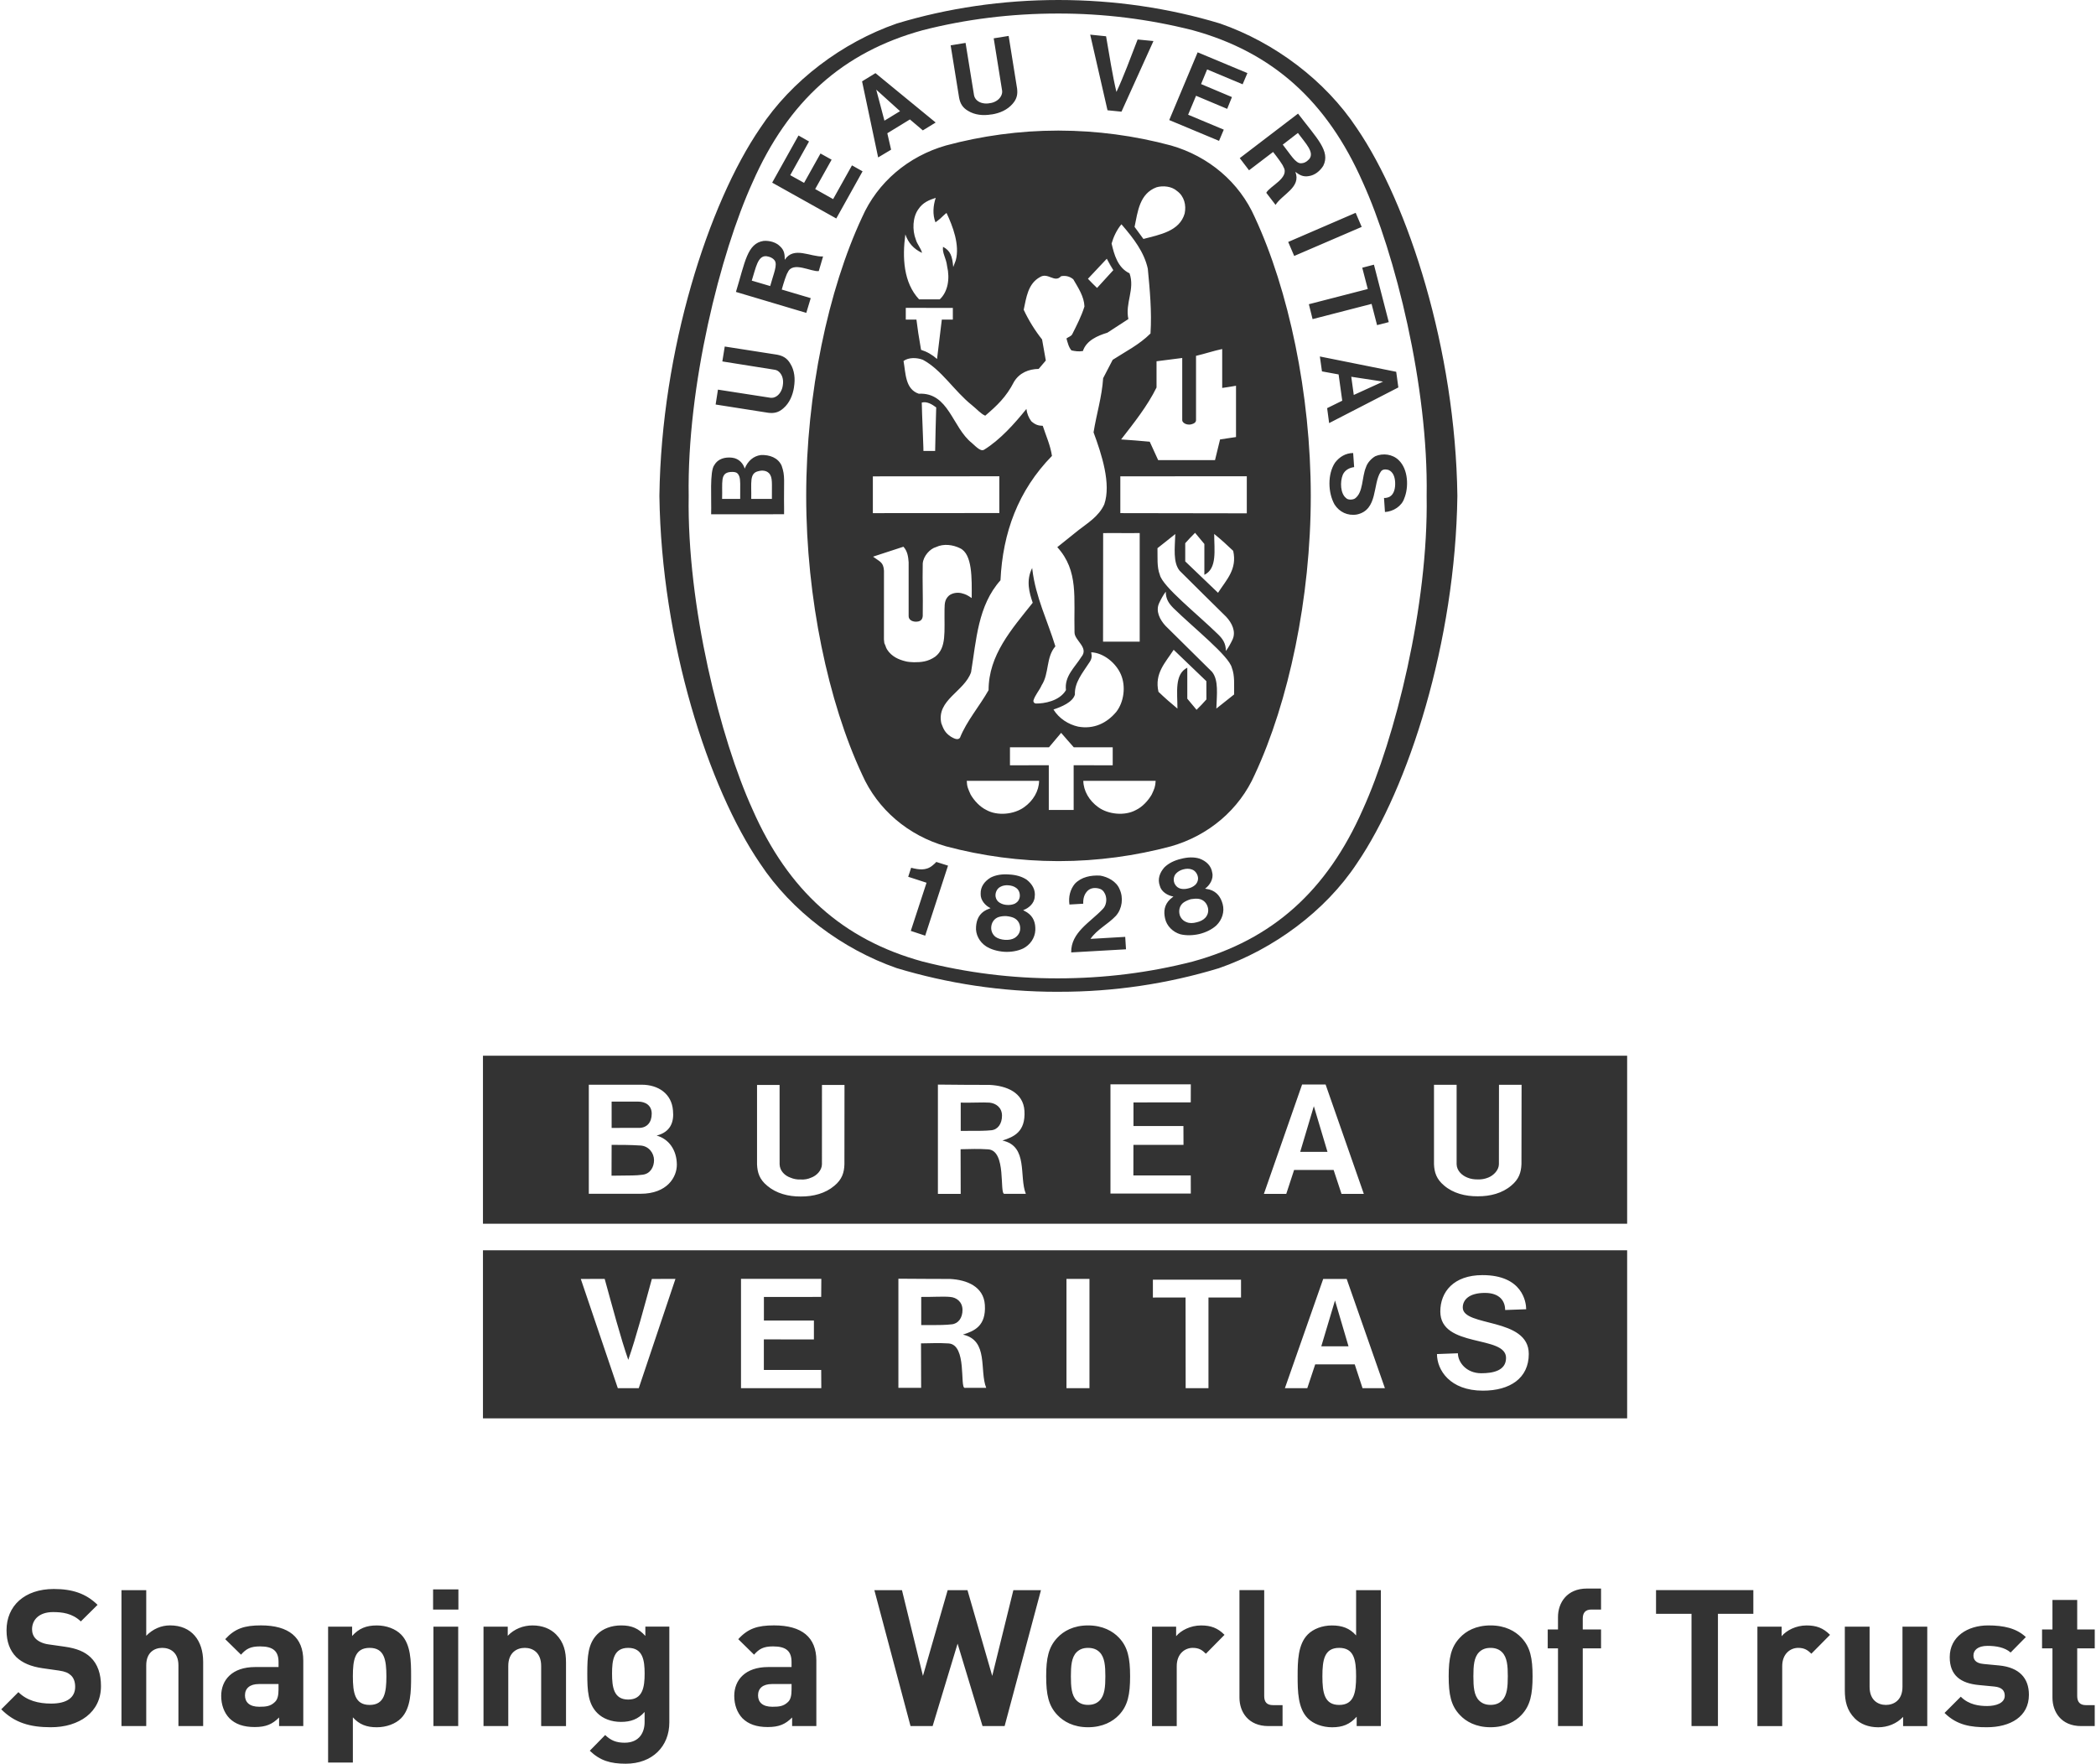 <svg width="164" height="138" viewBox="0 0 164 138" fill="none" xmlns="http://www.w3.org/2000/svg">
<g clip-path="url(#clip0_158_2)">
<path d="M70.167 1.843C70.315 1.793 70.019 1.89 70.167 1.843ZM70.167 1.843C70.194 1.833 70.144 1.849 70.167 1.843Z" fill="#333333"/>
<path d="M82.816 77.602H82.72C78.355 77.602 74.145 76.948 70.168 75.751C65.892 74.261 61.929 71.288 59.475 67.567C55.425 61.648 51.751 50.209 51.595 38.816V38.782C51.749 27.391 55.426 15.949 59.475 10.028C61.925 6.311 65.89 3.327 70.168 1.84C74.146 0.634 78.446 0 82.816 0C87.181 0 91.484 0.634 95.462 1.84C99.741 3.324 103.705 6.31 106.163 10.027C110.208 15.949 113.879 27.392 114.031 38.781V38.815C113.879 50.211 110.208 61.648 106.163 67.566C103.705 71.288 99.645 74.274 95.372 75.756C91.33 76.984 87.128 77.605 82.903 77.6L82.816 77.602ZM111.627 38.802C111.77 30.22 109.152 19.804 106.631 14.266C103.839 7.925 99.575 4.078 93.315 2.363C89.867 1.489 86.323 1.051 82.766 1.059C79.131 1.059 75.568 1.5 72.197 2.364C65.938 4.08 61.672 7.927 58.884 14.267C56.362 19.806 53.747 30.222 53.886 38.803C53.746 47.383 56.362 57.799 58.884 63.341C61.672 69.678 65.939 73.525 72.197 75.237C75.651 76.116 79.202 76.557 82.766 76.55C86.403 76.55 89.942 76.103 93.315 75.237C99.577 73.524 103.841 69.677 106.631 63.341C109.152 57.797 111.77 47.381 111.627 38.802ZM87.109 21.136C86.687 20.433 87.033 21.059 86.599 20.242Z" fill="#333333"/>
<path d="M83.816 74.521C83.783 72.951 85.322 72.157 86.292 71.119C86.549 70.866 86.65 70.366 86.468 69.955C86.35 69.697 86.186 69.566 85.964 69.517C85.627 69.439 85.344 69.489 85.125 69.675C84.825 69.953 84.741 70.321 84.757 70.71L83.678 70.774C83.59 70.176 83.733 69.599 84.1 69.149C84.606 68.615 85.36 68.467 86.091 68.512C86.674 68.61 87.36 68.965 87.602 69.575C87.913 70.238 87.811 71.093 87.315 71.657C86.678 72.331 85.854 72.702 85.324 73.462L88.042 73.304C88.063 73.63 88.085 73.966 88.103 74.277L83.816 74.521ZM74.178 67.731L74.16 67.783L72.391 73.21L71.264 72.837L72.476 69.132L72.496 69.069C72.045 68.91 71.501 68.756 71.062 68.603L71.291 67.897C71.86 68.044 72.448 68.143 72.95 67.729C73.129 67.583 73.16 67.552 73.259 67.442L74.178 67.731ZM95.667 70.742C95.521 70.206 95.23 69.778 94.637 69.6L94.29 69.532C94.644 69.282 94.967 68.777 94.852 68.288C94.77 67.727 94.373 67.374 93.86 67.182C93.416 67.042 92.897 67.067 92.403 67.201C91.905 67.315 91.442 67.536 91.106 67.867C90.752 68.27 90.553 68.769 90.749 69.307C90.866 69.79 91.39 70.083 91.813 70.147L91.547 70.368C91.096 70.806 91.038 71.314 91.159 71.859C91.284 72.454 91.771 72.927 92.355 73.101C92.8 73.208 93.328 73.201 93.851 73.08C94.372 72.949 94.842 72.715 95.179 72.403C95.62 71.972 95.829 71.339 95.667 70.742ZM91.936 69.192C91.793 68.962 91.793 68.562 92.04 68.325C92.184 68.179 92.381 68.071 92.603 68.019C92.816 67.961 93.05 67.957 93.249 68.029C93.564 68.126 93.747 68.478 93.741 68.751C93.738 68.846 93.716 68.939 93.675 69.025C93.635 69.111 93.578 69.188 93.507 69.251C93.354 69.382 93.17 69.472 92.973 69.513C92.768 69.568 92.563 69.576 92.379 69.533C92.285 69.51 92.198 69.468 92.121 69.409C92.045 69.35 91.982 69.276 91.936 69.192ZM94.311 71.806C94.163 71.972 93.907 72.106 93.627 72.165C93.346 72.243 93.061 72.247 92.857 72.157C92.727 72.113 92.609 72.039 92.513 71.94C92.417 71.842 92.346 71.722 92.306 71.591C92.201 71.222 92.306 70.823 92.622 70.606C92.763 70.511 92.962 70.419 93.172 70.356C93.39 70.319 93.612 70.304 93.771 70.327C94.161 70.375 94.439 70.67 94.517 71.045C94.546 71.179 94.542 71.318 94.507 71.451C94.471 71.583 94.404 71.705 94.311 71.806ZM81.008 72.776C81.029 72.228 80.877 71.725 80.359 71.387L80.054 71.213C80.464 71.08 80.926 70.695 80.957 70.192C81.046 69.629 80.764 69.175 80.342 68.838C79.956 68.574 79.458 68.445 78.943 68.422C78.434 68.381 77.923 68.452 77.507 68.668C77.045 68.949 76.709 69.373 76.731 69.937C76.707 70.44 77.114 70.879 77.507 71.058L77.182 71.191C76.619 71.471 76.411 71.946 76.371 72.493C76.312 73.113 76.639 73.702 77.146 74.038C77.525 74.286 78.041 74.434 78.577 74.472C79.105 74.505 79.635 74.41 80.049 74.216C80.598 73.941 80.982 73.392 81.008 72.776ZM77.905 70.188C77.846 69.926 77.968 69.542 78.269 69.393C78.437 69.293 78.672 69.25 78.891 69.268C79.116 69.282 79.339 69.348 79.503 69.469C79.784 69.655 79.849 70.049 79.759 70.303C79.698 70.508 79.555 70.623 79.388 70.715C79.201 70.79 78.999 70.821 78.798 70.806C78.598 70.799 78.403 70.742 78.231 70.64C78.147 70.593 78.075 70.528 78.019 70.45C77.962 70.371 77.924 70.282 77.905 70.188ZM79.389 73.39C79.203 73.505 78.918 73.557 78.631 73.538C78.347 73.517 78.075 73.435 77.899 73.308C77.79 73.224 77.702 73.115 77.642 72.991C77.583 72.867 77.553 72.731 77.555 72.593C77.561 72.204 77.781 71.866 78.148 71.749C78.309 71.701 78.522 71.667 78.746 71.681C78.966 71.701 79.184 71.751 79.328 71.82C79.683 71.985 79.859 72.35 79.82 72.736C79.798 72.981 79.643 73.231 79.389 73.39ZM106.545 17.754L101.264 20.027L100.794 18.931L106.073 16.651L106.545 17.754ZM86.656 8.628L85.302 2.711L86.544 2.838C86.798 4.303 87.057 5.961 87.354 7.194C87.897 6.045 88.481 4.47 89.012 3.09L90.251 3.211L87.75 8.737L86.656 8.628ZM64.199 12.01L62.914 14.308L61.831 13.706L63.302 11.07L62.478 10.602L60.419 14.291L65.434 17.095L67.491 13.405L66.662 12.939L65.188 15.579L63.783 14.792L65.069 12.495L64.199 12.01ZM61.158 36.436C60.882 35.816 60.218 35.572 59.531 35.605C58.953 35.679 58.511 36.069 58.267 36.667C58.178 36.317 57.851 35.881 57.297 35.813C56.723 35.743 56.167 35.901 55.892 36.387C55.515 36.871 55.681 39.011 55.642 40.241L61.349 40.236L61.351 39.822C61.318 37.546 61.453 37.272 61.158 36.436ZM57.915 39.038H56.5C56.543 37.724 56.331 37.016 57.134 36.932C57.612 36.898 57.739 36.999 57.852 37.292C57.943 37.585 57.915 37.897 57.915 39.038ZM60.396 39.037L58.792 39.038H58.78C58.809 37.763 58.608 37.006 59.369 36.86C59.638 36.788 59.96 36.816 60.158 37.015C60.481 37.333 60.383 37.854 60.396 39.037ZM106.588 20.948L107.503 20.709L108.663 25.204L107.747 25.439L107.318 23.778L102.702 24.969L102.411 23.803L107.021 22.614L106.588 20.948ZM77.59 8.956C78.231 8.857 78.829 8.593 79.236 8.116C79.583 7.722 79.633 7.347 79.581 6.927L78.921 2.811L77.752 2.999L78.412 7.107C78.447 7.418 78.233 7.735 77.959 7.895C77.801 7.993 77.623 8.054 77.438 8.074C77.257 8.111 77.071 8.109 76.891 8.07C76.58 8.007 76.284 7.799 76.215 7.463L75.55 3.357L74.383 3.546L75.046 7.651C75.126 8.069 75.292 8.412 75.75 8.677C76.276 9 76.932 9.063 77.575 8.952L77.59 8.956ZM109.245 29.09L103.271 27.892L103.437 29.059L104.738 29.297L105.023 31.353L103.841 31.935L103.997 33.105L109.413 30.315L109.245 29.09ZM105.925 30.903L105.729 29.479L108.211 29.857H108.215L108.211 29.861L105.925 30.903ZM108.381 38.964L108.494 38.947L108.617 38.914L108.718 38.874C109.096 38.671 109.18 38.166 109.163 37.758C109.148 37.342 109.017 36.923 108.634 36.767C108.43 36.714 108.176 36.696 108.039 36.903C107.389 37.865 107.836 39.899 106.17 40.256C105.441 40.379 104.797 40.059 104.423 39.476C103.902 38.557 103.863 37.107 104.454 36.206C104.81 35.739 105.293 35.452 105.876 35.446L105.954 36.549C105.587 36.594 105.236 36.779 105.072 37.134C104.832 37.707 104.885 38.623 105.314 38.962C105.466 39.136 105.827 39.114 106.011 39.009C106.683 38.533 106.543 37.345 106.883 36.549C106.986 36.214 107.304 35.868 107.612 35.695C108.207 35.442 108.958 35.533 109.436 35.999C110.199 36.723 110.233 38.139 109.875 38.998C109.68 39.594 109.027 40.025 108.365 40.062L108.291 38.964H108.381ZM62.125 30.286C62.233 29.641 62.168 28.982 61.842 28.461C61.58 28.003 61.238 27.84 60.814 27.754L56.707 27.113L56.519 28.28L60.631 28.934C60.941 28.977 61.175 29.294 61.239 29.599C61.282 29.773 61.282 29.961 61.25 30.153C61.227 30.338 61.165 30.515 61.069 30.675C60.911 30.943 60.624 31.164 60.283 31.123L56.176 30.486L55.994 31.651L60.108 32.297C60.529 32.35 60.908 32.296 61.297 31.944C61.768 31.54 62.028 30.934 62.127 30.295V30.284H62.125V30.286ZM68.5 5.723L67.452 6.365L68.71 12.318L69.723 11.712L69.427 10.426L71.195 9.345L72.207 10.202L73.21 9.586L68.5 5.723ZM69.202 9.441L68.562 7.021L68.556 7.013L68.562 7.015L68.56 7.007L68.566 7.02L70.423 8.698L69.202 9.441ZM96.393 7.596L93.977 6.578L94.452 5.432L97.229 6.595L97.602 5.719L93.709 4.094L91.486 9.394L95.383 11.021L95.753 10.144L92.964 8.976L93.584 7.493L96.02 8.517L96.393 7.596ZM61.404 20.326C61.402 19.933 61.383 19.603 61.053 19.291C60.74 18.964 60.238 18.815 59.746 18.849C58.463 19.044 58.296 20.511 57.583 22.841L63.087 24.481L63.435 23.328L61.258 22.682L61.168 22.657C61.314 22.127 61.53 21.458 61.638 21.31C62.028 20.404 63.488 21.292 64.065 21.209L64.4 20.066C63.423 20.119 62.106 19.241 61.404 20.326ZM60.263 22.382L58.821 21.957C59.138 20.977 59.279 19.988 59.967 20.046C60.248 20.091 60.439 20.168 60.601 20.364C60.867 20.698 60.519 21.435 60.263 22.382ZM101.564 8.89L97.004 12.373L97.73 13.324L99.534 11.949L99.613 11.891C99.953 12.319 100.373 12.89 100.422 13.06C100.934 13.915 99.343 14.566 99.079 15.084L99.805 16.031C100.332 15.196 101.826 14.656 101.354 13.448C101.674 13.685 101.955 13.861 102.407 13.778C102.86 13.715 103.274 13.397 103.537 12.975C104.116 11.828 103.037 10.825 101.564 8.89ZM102.427 12.461C102.231 12.659 102.063 12.765 101.797 12.774C101.365 12.795 100.981 12.087 100.369 11.317L101.553 10.403C102.169 11.234 102.883 11.934 102.427 12.461ZM98.184 17.006C96.973 14.251 94.559 12.224 91.623 11.383C88.766 10.615 85.821 10.224 82.863 10.218H82.767C79.769 10.218 76.778 10.637 74.015 11.383C71.075 12.224 68.665 14.253 67.451 17.006C64.807 22.665 63.08 30.801 63.08 38.8C63.08 46.802 64.808 54.936 67.451 60.594C68.666 63.347 71.076 65.379 74.015 66.219C76.87 66.982 79.812 67.371 82.767 67.377H82.863C85.866 67.377 88.857 66.961 91.625 66.219C94.559 65.381 96.973 63.349 98.184 60.594C100.823 54.935 102.561 46.802 102.561 38.8C102.559 30.798 100.818 22.666 98.184 17.006ZM93.102 33.218C93.188 33.218 93.571 33.138 93.582 32.894V27.843C94.273 27.682 94.977 27.444 95.63 27.309V30.354C96.027 30.307 96.231 30.258 96.711 30.183V34.196L95.463 34.383L95.068 36.002H90.62L89.961 34.562C88.879 34.461 88.801 34.461 87.721 34.383C88.742 33.068 89.784 31.757 90.492 30.319V28.267L92.503 28.01V32.877C92.503 33.046 92.751 33.218 93.005 33.218H93.107V33.22L93.102 33.218ZM90.492 14.653C90.995 14.508 91.676 14.57 92.096 14.944C92.665 15.358 92.829 16.055 92.694 16.702C92.298 18.1 90.731 18.362 89.465 18.696L88.773 17.751C89.025 16.544 89.161 15.152 90.492 14.653ZM86.6 20.244L87.11 21.138L85.839 22.53C85.496 22.198 85.465 22.171 85.125 21.812C85.777 21.125 85.839 21.048 86.6 20.244ZM70.838 18.344V18.336C71.064 19.001 71.481 19.474 72.143 19.786C72.068 19.431 71.759 19.113 71.658 18.743C71.371 18.016 71.399 16.982 71.871 16.35C72.204 15.853 72.686 15.648 73.215 15.48C73.014 16.079 72.954 16.792 73.196 17.396C73.547 17.136 73.561 17.117 73.831 16.857C73.929 16.762 73.976 16.731 74.06 16.662C74.553 17.709 75.106 19.153 74.784 20.372L74.585 20.893C74.509 20.035 74.369 19.622 73.787 19.311C73.711 19.811 74.03 20.171 74.105 20.823C74.34 21.836 74.156 22.842 73.529 23.425H71.915C70.682 22.111 70.596 20.131 70.838 18.344ZM74.554 25.006H73.692L73.318 28.089C72.957 27.763 72.531 27.518 72.067 27.372C71.847 26.061 71.827 25.969 71.706 25.005H70.872V24.09C72.312 24.086 73.109 24.091 74.555 24.091L74.554 25.006ZM68.296 37.272L78.192 37.266V40.143L68.296 40.15V37.272ZM72.123 31.498C72.536 31.388 72.936 31.643 73.253 31.879C73.206 33.551 73.206 33.53 73.17 35.283H72.253L72.248 35.002C72.209 33.677 72.153 32.807 72.123 31.498ZM71.5 51.816C71.317 51.814 70.986 51.789 70.801 51.729C70.372 51.621 69.769 51.394 69.406 50.815L69.338 50.682L69.274 50.506L69.194 50.322L69.163 50.035L69.166 44.656C69.119 43.98 68.866 43.968 68.312 43.557L68.507 43.49L70.688 42.778C70.998 43.114 71.067 43.549 71.096 43.999V48.2C71.092 48.471 71.328 48.63 71.642 48.644C72.013 48.644 72.167 48.502 72.199 48.208C72.225 46.321 72.168 45.797 72.199 44.086C72.249 43.51 72.761 42.936 73.243 42.804C73.848 42.515 74.577 42.628 75.118 42.896C76.09 43.354 76.04 45.252 76.031 46.793C75.648 46.543 75.589 46.51 75.211 46.408C74.877 46.339 74.512 46.401 74.257 46.597C73.944 46.885 73.91 47.162 73.904 47.666C73.879 49.448 74.075 50.676 73.179 51.378C72.6 51.783 72.068 51.817 71.5 51.816ZM74.399 57.64C73.927 57.328 73.817 57.024 73.653 56.594C73.252 54.767 75.461 54.112 75.981 52.594C76.396 50.056 76.514 47.386 78.282 45.404C78.458 41.678 79.661 38.382 82.31 35.672C82.184 34.829 81.844 34.102 81.59 33.318C81.244 33.308 81.007 33.239 80.694 32.961C80.483 32.679 80.351 32.347 80.311 31.997C79.387 33.144 78.245 34.424 76.989 35.195C76.757 35.323 76.466 35.054 76.043 34.662C74.501 33.439 74.24 30.686 71.886 30.806C70.818 30.445 70.869 29.189 70.696 28.245C71.092 27.954 71.737 27.968 72.211 28.152C73.68 28.938 74.659 30.593 76.044 31.699C76.415 31.993 76.748 32.384 77.089 32.525C78.002 31.743 78.729 31.072 79.347 29.862C79.774 29.171 80.484 28.878 81.27 28.865L81.829 28.208L81.537 26.562C80.969 25.845 80.486 25.064 80.099 24.236C80.302 23.295 80.424 22.195 81.378 21.678C82.004 21.288 82.512 22.169 83.022 21.613C83.393 21.539 83.721 21.638 83.979 21.854C84.367 22.526 84.824 23.197 84.852 23.979C84.617 24.741 84.248 25.447 83.893 26.159C83.809 26.313 83.593 26.366 83.444 26.483C83.538 26.801 83.612 27.162 83.835 27.417C84.117 27.475 84.392 27.525 84.731 27.465C85.002 26.633 85.899 26.26 86.645 26.032L88.289 24.964C88.018 23.719 88.819 22.625 88.379 21.386C87.442 20.943 87.17 19.887 86.976 19.055C87.121 18.542 87.378 17.988 87.745 17.549L87.802 17.614C88.698 18.656 89.524 19.728 89.809 21.022C89.967 22.675 90.129 24.37 90.02 26.094C89.132 26.978 88.071 27.5 87.061 28.154L86.315 29.59C86.218 31.068 85.792 32.398 85.565 33.829C86.204 35.559 86.955 37.862 86.403 39.464C85.97 40.415 85.078 40.939 84.407 41.465L82.727 42.812C84.413 44.668 84.008 46.774 84.075 49.471C84.063 50.121 85.227 50.662 84.608 51.404C84.085 52.236 83.274 52.907 83.405 53.998C82.895 54.87 81.661 55.054 81.074 55.046C81.046 55.048 81.017 55.044 80.99 55.034C80.963 55.024 80.938 55.009 80.918 54.989C80.897 54.97 80.881 54.946 80.87 54.919C80.859 54.893 80.853 54.864 80.854 54.836C80.975 54.389 81.322 54.037 81.505 53.614C82.105 52.695 81.831 51.427 82.577 50.572C81.963 48.571 81.035 46.714 80.778 44.579L80.763 44.442C80.261 45.423 80.54 46.388 80.804 47.163C79.145 49.246 77.351 51.256 77.351 53.999C76.643 55.258 75.64 56.403 75.11 57.73C74.933 57.952 74.602 57.757 74.399 57.64ZM85.381 51.037C86.358 51.081 87.331 51.886 87.712 52.791C88.1 53.712 87.943 54.92 87.35 55.689C86.6 56.592 85.574 57.072 84.366 56.856C83.61 56.69 82.864 56.226 82.428 55.515C83.047 55.307 83.931 54.95 84.105 54.347C84.062 53.409 84.703 52.659 85.185 51.909C85.424 51.586 85.453 51.39 85.381 51.037ZM86.307 50.207L86.315 41.713C87.528 41.693 87.919 41.729 89.175 41.707V50.207H86.307ZM80.132 63.159C79.346 63.728 78.041 63.861 77.174 63.375C76.674 63.134 76.225 62.649 75.95 62.176C75.746 61.721 75.662 61.563 75.643 61.095C77.711 61.095 79.107 61.095 81.303 61.097C81.291 61.883 80.85 62.65 80.132 63.159ZM84.008 63.374H82.062V59.876L79.024 59.879V58.472H82.075L83.028 57.341C83.493 57.883 83.536 57.923 84.018 58.472H87.063V59.879L84.007 59.876L84.008 63.374ZM90.111 62.176C89.834 62.65 89.39 63.133 88.89 63.374C88.019 63.861 86.709 63.727 85.931 63.157C85.22 62.647 84.777 61.881 84.763 61.095L90.424 61.094C90.398 61.563 90.324 61.722 90.111 62.176ZM92.3 44.656C93.6 45.947 94.778 47.118 95.946 48.264C96.384 48.734 96.723 49.406 96.446 50.025C96.303 50.33 96.123 50.665 95.918 50.934C95.918 50.33 95.66 49.98 95.315 49.642C93.723 48.079 90.969 45.903 90.752 44.98C90.507 44.361 90.585 43.608 90.566 42.892C91.035 42.533 91.408 42.218 91.96 41.784C91.924 42.883 91.771 44.005 92.3 44.656ZM95.004 41.778C95.611 42.277 95.915 42.553 96.49 43.1C96.818 44.547 95.956 45.364 95.304 46.382L92.738 43.926V42.502C93.046 42.165 93.15 42.044 93.508 41.689L94.235 42.563V44.977C95.252 44.484 95.004 43.033 95.004 41.778ZM94.395 54.725C94.093 55.062 93.985 55.186 93.624 55.538L92.899 54.668V52.244C91.882 52.744 92.128 54.188 92.128 55.443C91.616 55.024 91.121 54.586 90.643 54.128C90.317 52.684 91.178 51.858 91.833 50.842L94.391 53.297L94.395 54.725ZM96.563 54.336C96.104 54.702 95.721 55.012 95.172 55.441C95.209 54.341 95.363 53.223 94.836 52.569C93.624 51.364 92.408 50.162 91.19 48.963C90.756 48.492 90.405 47.819 90.692 47.198C90.828 46.901 91.012 46.561 91.215 46.294C91.215 46.898 91.481 47.241 91.817 47.584C93.413 49.145 96.164 51.325 96.384 52.247C96.627 52.871 96.551 53.611 96.563 54.336ZM97.555 40.165L87.659 40.149V37.27L97.555 37.264V40.165ZM37.789 82.603V95.749H127.315V82.603H37.789ZM50.115 93.406H46.071V84.872C47.786 84.878 48.784 84.872 50.205 84.872C51.518 84.872 52.558 85.585 52.657 86.89C52.75 87.788 52.466 88.578 51.378 88.851C52.338 89.118 52.953 89.99 52.959 91.124C52.967 92.089 52.214 93.406 50.115 93.406ZM66.071 91.106C66.05 91.744 65.889 92.281 65.285 92.778C64.583 93.378 63.628 93.626 62.668 93.619H62.644C61.683 93.626 60.734 93.378 60.03 92.778C59.423 92.281 59.262 91.742 59.234 91.106V84.891H60.998L61 91.106C61.019 91.613 61.404 91.992 61.854 92.146C62.096 92.25 62.378 92.303 62.658 92.288C62.939 92.308 63.221 92.255 63.461 92.146C63.905 91.992 64.303 91.562 64.312 91.106L64.314 84.891H66.077L66.071 91.106ZM78.584 93.413C78.178 93.404 78.778 90.017 77.313 89.929C76.491 89.876 75.974 89.908 75.161 89.921L75.169 93.413H73.386V84.862C75.022 84.878 75.963 84.887 77.428 84.887C78.751 84.95 80.067 85.478 80.157 86.912C80.256 88.572 79.317 88.955 78.436 89.241C80.474 89.678 79.722 92.056 80.265 93.408H78.585L78.584 93.413ZM92.596 88.103L92.602 89.58H88.684L88.68 91.97H93.17L93.174 93.39H86.887V84.841H93.174L93.17 86.253L88.688 86.259V88.104L92.596 88.103ZM104.965 93.413L104.348 91.542H101.256L100.643 93.413H98.893L101.881 84.858H103.721L106.711 93.413H104.965ZM119.045 91.093C119.017 91.727 118.857 92.263 118.249 92.763C117.547 93.366 116.597 93.608 115.637 93.602H115.61C114.651 93.608 113.698 93.366 112.996 92.763C112.393 92.263 112.227 91.727 112.202 91.093V84.876H113.972V91.093C113.986 91.6 114.381 91.968 114.818 92.141C115.062 92.243 115.341 92.287 115.63 92.282C115.906 92.293 116.182 92.245 116.438 92.141C116.875 91.97 117.275 91.548 117.281 91.093L117.287 84.876H119.055L119.045 91.093ZM77.424 86.274C76.924 86.237 76.01 86.295 75.171 86.274V88.486C76.813 88.488 77.062 88.482 77.569 88.435C78.077 88.385 78.401 87.922 78.401 87.293C78.401 86.664 77.937 86.327 77.424 86.274ZM101.734 90.126H103.868L102.8 86.552L101.734 90.126ZM49.994 88.251C50.615 88.251 50.993 87.829 50.993 87.142C50.993 86.479 50.493 86.194 49.93 86.194H47.856L47.857 88.252L49.994 88.251ZM50.115 89.63C49.27 89.575 48.488 89.579 47.856 89.579V89.595L47.849 91.991C49.61 91.964 49.67 91.991 50.273 91.915C50.886 91.847 51.174 91.306 51.174 90.775C51.175 90.242 50.778 89.669 50.115 89.63ZM74.336 101.477C73.833 101.425 72.913 101.487 72.081 101.477V103.678C73.712 103.684 73.966 103.674 74.475 103.619C74.98 103.568 75.316 103.116 75.31 102.484C75.303 101.857 74.839 101.511 74.336 101.477ZM37.789 97.825V110.978H127.315V97.825H37.789ZM49.979 108.616H48.34L45.444 100.07L47.313 100.066C47.904 102.198 48.538 104.609 49.158 106.399C49.784 104.609 50.419 102.198 51.004 100.07L52.85 100.066L49.979 108.616ZM63.684 103.324V104.803L59.767 104.799V107.191H64.254L64.262 108.618H57.979V100.062H64.264L64.254 101.476L59.771 101.48V103.324H63.684ZM75.485 108.592C75.085 108.592 75.681 105.203 74.216 105.115C73.391 105.064 72.878 105.105 72.064 105.111L72.074 108.591H70.294V100.051C71.927 100.059 72.866 100.071 74.338 100.071C75.654 100.137 76.971 100.669 77.06 102.106C77.162 103.769 76.218 104.145 75.342 104.425C77.379 104.87 76.62 107.238 77.166 108.591L75.485 108.592ZM85.244 108.616H83.445V100.066H85.244V108.616ZM97.105 101.521H94.556V108.616H92.771L92.763 101.521L90.207 101.525V100.129H97.103V101.523H97.105V101.521ZM106.611 108.616L105.999 106.752H102.908L102.288 108.616H100.536L103.533 100.07H105.37L108.361 108.616H106.611ZM116.033 108.811C113.437 108.811 112.435 107.186 112.435 105.946L114.073 105.885C114.073 106.566 114.709 107.448 115.9 107.448C116.819 107.448 117.839 107.249 117.839 106.247C117.839 104.434 112.696 105.499 112.696 102.617C112.696 101.084 113.739 99.77 115.997 99.77C119.137 99.77 119.415 101.895 119.415 102.441L117.769 102.5C117.769 101.807 117.347 101.162 116.19 101.162C114.936 101.162 114.453 101.711 114.453 102.305C114.453 103.843 119.618 103.055 119.618 105.936C119.62 107.842 118.14 108.811 116.033 108.811ZM104.462 101.74L104.454 101.753V101.761L103.383 105.342H105.514L104.458 101.761V101.74H104.462ZM3.974 135.146C2.363 135.146 1.141 134.8 0.099 133.742L1.44 132.4C2.111 133.067 3.019 133.295 4.002 133.295C5.224 133.295 5.881 132.83 5.881 131.982C5.881 131.608 5.777 131.294 5.551 131.086C5.342 130.891 5.104 130.785 4.613 130.711L3.331 130.529C2.422 130.398 1.753 130.113 1.273 129.655C0.767 129.14 0.511 128.453 0.511 127.555C0.511 125.659 1.913 124.329 4.21 124.329C5.667 124.329 6.728 124.684 7.634 125.57L6.324 126.867C5.651 126.22 4.849 126.136 4.148 126.136C3.045 126.136 2.508 126.751 2.508 127.482C2.508 127.752 2.598 128.039 2.821 128.246C3.029 128.441 3.373 128.607 3.803 128.664L5.056 128.842C6.025 128.978 6.633 129.246 7.082 129.67C7.649 130.205 7.901 130.981 7.901 131.92C7.907 133.982 6.191 135.146 3.974 135.146ZM13.961 135.055V130.305C13.961 129.277 13.305 128.936 12.693 128.936C12.085 128.936 11.442 129.288 11.442 130.305V135.055H9.504V124.42H11.442V127.99C11.964 127.453 12.62 127.177 13.305 127.177C15.003 127.177 15.896 128.378 15.896 130.023V135.052H13.961V135.055ZM21.837 135.055V134.383C21.314 134.906 20.821 135.131 19.93 135.131C19.05 135.131 18.411 134.904 17.95 134.443C17.53 134.005 17.307 133.38 17.307 132.695C17.307 131.457 18.156 130.436 19.96 130.436H21.795V130.05C21.795 129.195 21.375 128.821 20.349 128.821C19.605 128.821 19.262 129.008 18.858 129.468L17.622 128.255C18.383 127.419 19.127 127.177 20.422 127.177C22.595 127.177 23.73 128.109 23.73 129.929V135.055H21.837ZM21.794 131.766H20.256C19.556 131.766 19.168 132.094 19.168 132.652C19.168 133.189 19.524 133.544 20.284 133.544C20.821 133.544 21.166 133.505 21.507 133.173C21.716 132.982 21.793 132.665 21.793 132.192V131.77H21.794V131.766ZM31.379 134.446C30.946 134.879 30.245 135.148 29.486 135.148C28.694 135.148 28.116 134.938 27.61 134.371V137.909H25.672V127.277H27.55V128.006C28.087 127.406 28.666 127.181 29.486 127.181C30.245 127.181 30.945 127.452 31.379 127.887C32.151 128.662 32.166 129.993 32.166 131.158C32.167 132.32 32.153 133.664 31.379 134.446ZM28.922 128.936C27.759 128.936 27.61 129.885 27.61 131.16C27.61 132.427 27.758 133.401 28.922 133.401C30.086 133.401 30.233 132.428 30.233 131.16C30.23 129.885 30.084 128.936 28.922 128.936ZM33.887 125.94V124.36H35.867V125.94H33.887ZM33.914 135.055V127.278H35.852V135.055H33.914ZM42.343 135.055V130.354C42.343 129.288 41.674 128.936 41.063 128.936C40.453 128.936 39.77 129.288 39.77 130.354V135.055H37.832V127.278H39.728V127.992C40.232 127.454 40.948 127.18 41.665 127.18C42.439 127.18 43.063 127.438 43.497 127.869C44.123 128.498 44.287 129.228 44.287 130.082V135.057L42.343 135.055ZM48.96 138C47.769 138 46.949 137.76 46.147 136.984L47.353 135.755C47.785 136.175 48.215 136.357 48.872 136.357C50.035 136.357 50.437 135.539 50.437 134.746V133.95C49.93 134.521 49.349 134.728 48.588 134.728C47.829 134.728 47.171 134.472 46.74 134.04C46.01 133.309 45.952 132.309 45.952 130.941C45.952 129.587 46.012 128.6 46.74 127.867C47.171 127.432 47.842 127.179 48.603 127.179C49.422 127.179 49.957 127.406 50.495 128.002V127.273H52.371V134.772C52.372 136.641 51.046 138 48.96 138ZM49.153 128.936C48.007 128.936 47.889 129.915 47.889 130.943C47.889 131.979 48.008 132.98 49.153 132.98C50.303 132.98 50.439 131.979 50.439 130.943C50.438 129.916 50.304 128.936 49.153 128.936ZM61.979 135.055V134.383C61.458 134.906 60.965 135.131 60.073 135.131C59.193 135.131 58.555 134.904 58.091 134.443C57.674 134.005 57.451 133.38 57.451 132.695C57.451 131.457 58.302 130.436 60.104 130.436H61.934V130.05C61.934 129.195 61.517 128.821 60.489 128.821C59.747 128.821 59.404 129.008 59.001 129.468L57.765 128.255C58.527 127.419 59.27 127.177 60.567 127.177C62.743 127.177 63.875 128.109 63.875 129.929V135.055H61.982V135.052H61.98L61.979 135.055ZM61.936 131.766H60.4C59.699 131.766 59.313 132.094 59.313 132.652C59.313 133.189 59.67 133.544 60.429 133.544C60.967 133.544 61.309 133.505 61.654 133.173C61.862 132.982 61.935 132.665 61.935 132.192L61.936 131.766ZM78.606 135.055H76.877L74.926 128.606L72.973 135.055H71.244L68.414 124.42H70.574L72.215 131.129L74.15 124.42H75.699L77.636 131.129L79.29 124.42H81.449L78.606 135.055ZM87.552 134.19C87.071 134.698 86.282 135.146 85.131 135.146C83.988 135.146 83.214 134.696 82.735 134.19C82.036 133.459 81.857 132.58 81.857 131.157C81.857 129.756 82.037 128.871 82.735 128.139C83.214 127.626 83.991 127.179 85.131 127.179C86.279 127.179 87.069 127.628 87.552 128.139C88.248 128.868 88.424 129.751 88.424 131.157C88.424 132.577 88.248 133.457 87.552 134.19ZM86.04 129.276C85.816 129.052 85.527 128.937 85.131 128.937C84.743 128.937 84.464 129.052 84.236 129.276C83.838 129.677 83.791 130.353 83.791 131.157C83.791 131.963 83.836 132.651 84.236 133.053C84.464 133.277 84.743 133.397 85.131 133.397C85.527 133.397 85.819 133.277 86.04 133.053C86.439 132.652 86.488 131.961 86.488 131.157C86.488 130.354 86.439 129.678 86.04 129.276ZM94.354 129.394C94.053 129.096 93.805 128.936 93.323 128.936C92.727 128.936 92.073 129.379 92.073 130.37V135.058H90.139V127.279H92.026V128.022C92.399 127.573 93.141 127.181 93.981 127.181C94.739 127.181 95.278 127.377 95.811 127.916L94.354 129.394ZM99.247 135.055C97.659 135.055 96.98 133.934 96.98 132.828V124.418H98.917V132.705C98.917 133.17 99.12 133.416 99.605 133.416H100.353V135.055H99.247ZM106.152 135.055V134.324C105.616 134.925 105.051 135.149 104.226 135.149C103.467 135.149 102.753 134.878 102.325 134.447C101.551 133.669 101.533 132.323 101.533 131.16C101.533 129.997 101.551 128.665 102.325 127.888C102.755 127.452 103.459 127.182 104.212 127.182C105.006 127.182 105.606 127.393 106.108 127.964V124.421H108.045V135.054H106.155V135.056H106.152V135.055ZM104.781 128.936C103.621 128.936 103.47 129.885 103.47 131.16C103.47 132.427 103.619 133.401 104.781 133.401C105.95 133.401 106.107 132.428 106.107 131.16C106.107 129.885 105.948 128.936 104.781 128.936ZM119.041 134.19C118.562 134.698 117.772 135.146 116.624 135.146C115.478 135.146 114.699 134.696 114.228 134.19C113.527 133.459 113.351 132.58 113.351 131.157C113.351 129.756 113.527 128.871 114.228 128.139C114.7 127.626 115.482 127.179 116.624 127.179C117.77 127.179 118.562 127.628 119.041 128.139C119.737 128.868 119.915 129.751 119.915 131.157C119.915 132.577 119.735 133.457 119.041 134.19ZM117.528 129.276C117.307 129.052 117.01 128.937 116.624 128.937C116.236 128.937 115.953 129.052 115.728 129.276C115.327 129.677 115.284 130.353 115.284 131.157C115.284 131.963 115.327 132.651 115.728 133.053C115.953 133.277 116.238 133.397 116.624 133.397C117.015 133.397 117.312 133.277 117.528 133.053C117.928 132.652 117.977 131.961 117.977 131.157C117.978 130.354 117.929 129.678 117.528 129.276ZM123.842 128.975V135.055H121.904V128.975H121.101V127.498H121.904V126.523C121.904 125.419 122.592 124.294 124.169 124.294H125.273V125.937H124.513C124.051 125.937 123.842 126.191 123.842 126.642V127.496H125.273V128.973L123.842 128.975ZM134.419 126.271V135.055H132.351V126.271H129.575V124.418H137.189V126.271H134.419ZM141.728 129.394C141.429 129.096 141.171 128.936 140.698 128.936C140.101 128.936 139.448 129.379 139.448 130.37V135.058H137.507V127.279H139.403V128.022C139.776 127.573 140.516 127.181 141.354 127.181C142.119 127.181 142.651 127.377 143.19 127.916L141.728 129.394ZM148.907 135.055V134.336C148.397 134.877 147.682 135.149 146.965 135.149C146.193 135.149 145.569 134.896 145.133 134.461C144.507 133.832 144.347 133.102 144.347 132.252V127.279H146.285V131.982C146.285 133.041 146.954 133.4 147.561 133.4C148.171 133.4 148.858 133.041 148.858 131.982V127.279H150.797V135.056H148.906L148.907 135.055ZM155.456 135.146C154.237 135.146 153.133 135.005 152.149 134.027L153.42 132.756C154.058 133.402 154.894 133.486 155.485 133.486C156.162 133.486 156.86 133.264 156.86 132.682C156.86 132.29 156.649 132.019 156.038 131.96L154.819 131.843C153.42 131.706 152.555 131.098 152.555 129.661C152.555 128.044 153.969 127.179 155.548 127.179C156.754 127.179 157.764 127.388 158.51 128.091L157.319 129.3C156.873 128.9 156.184 128.779 155.51 128.779C154.74 128.779 154.411 129.133 154.411 129.524C154.411 129.807 154.527 130.14 155.217 130.197L156.44 130.314C157.973 130.467 158.751 131.286 158.751 132.604C158.753 134.323 157.29 135.146 155.456 135.146ZM162.842 135.055C161.265 135.055 160.593 133.934 160.593 132.828V128.973H159.779V127.498H160.593V125.188H162.529V127.498H163.902V128.973H162.529V132.705C162.529 133.158 162.742 133.416 163.203 133.416H163.9V135.055H162.842Z" fill="#333333"/>
</g>
<defs>
<clipPath id="clip0_158_2">
<rect width="164" height="138" fill="white"/>
</clipPath>
</defs>
</svg>
